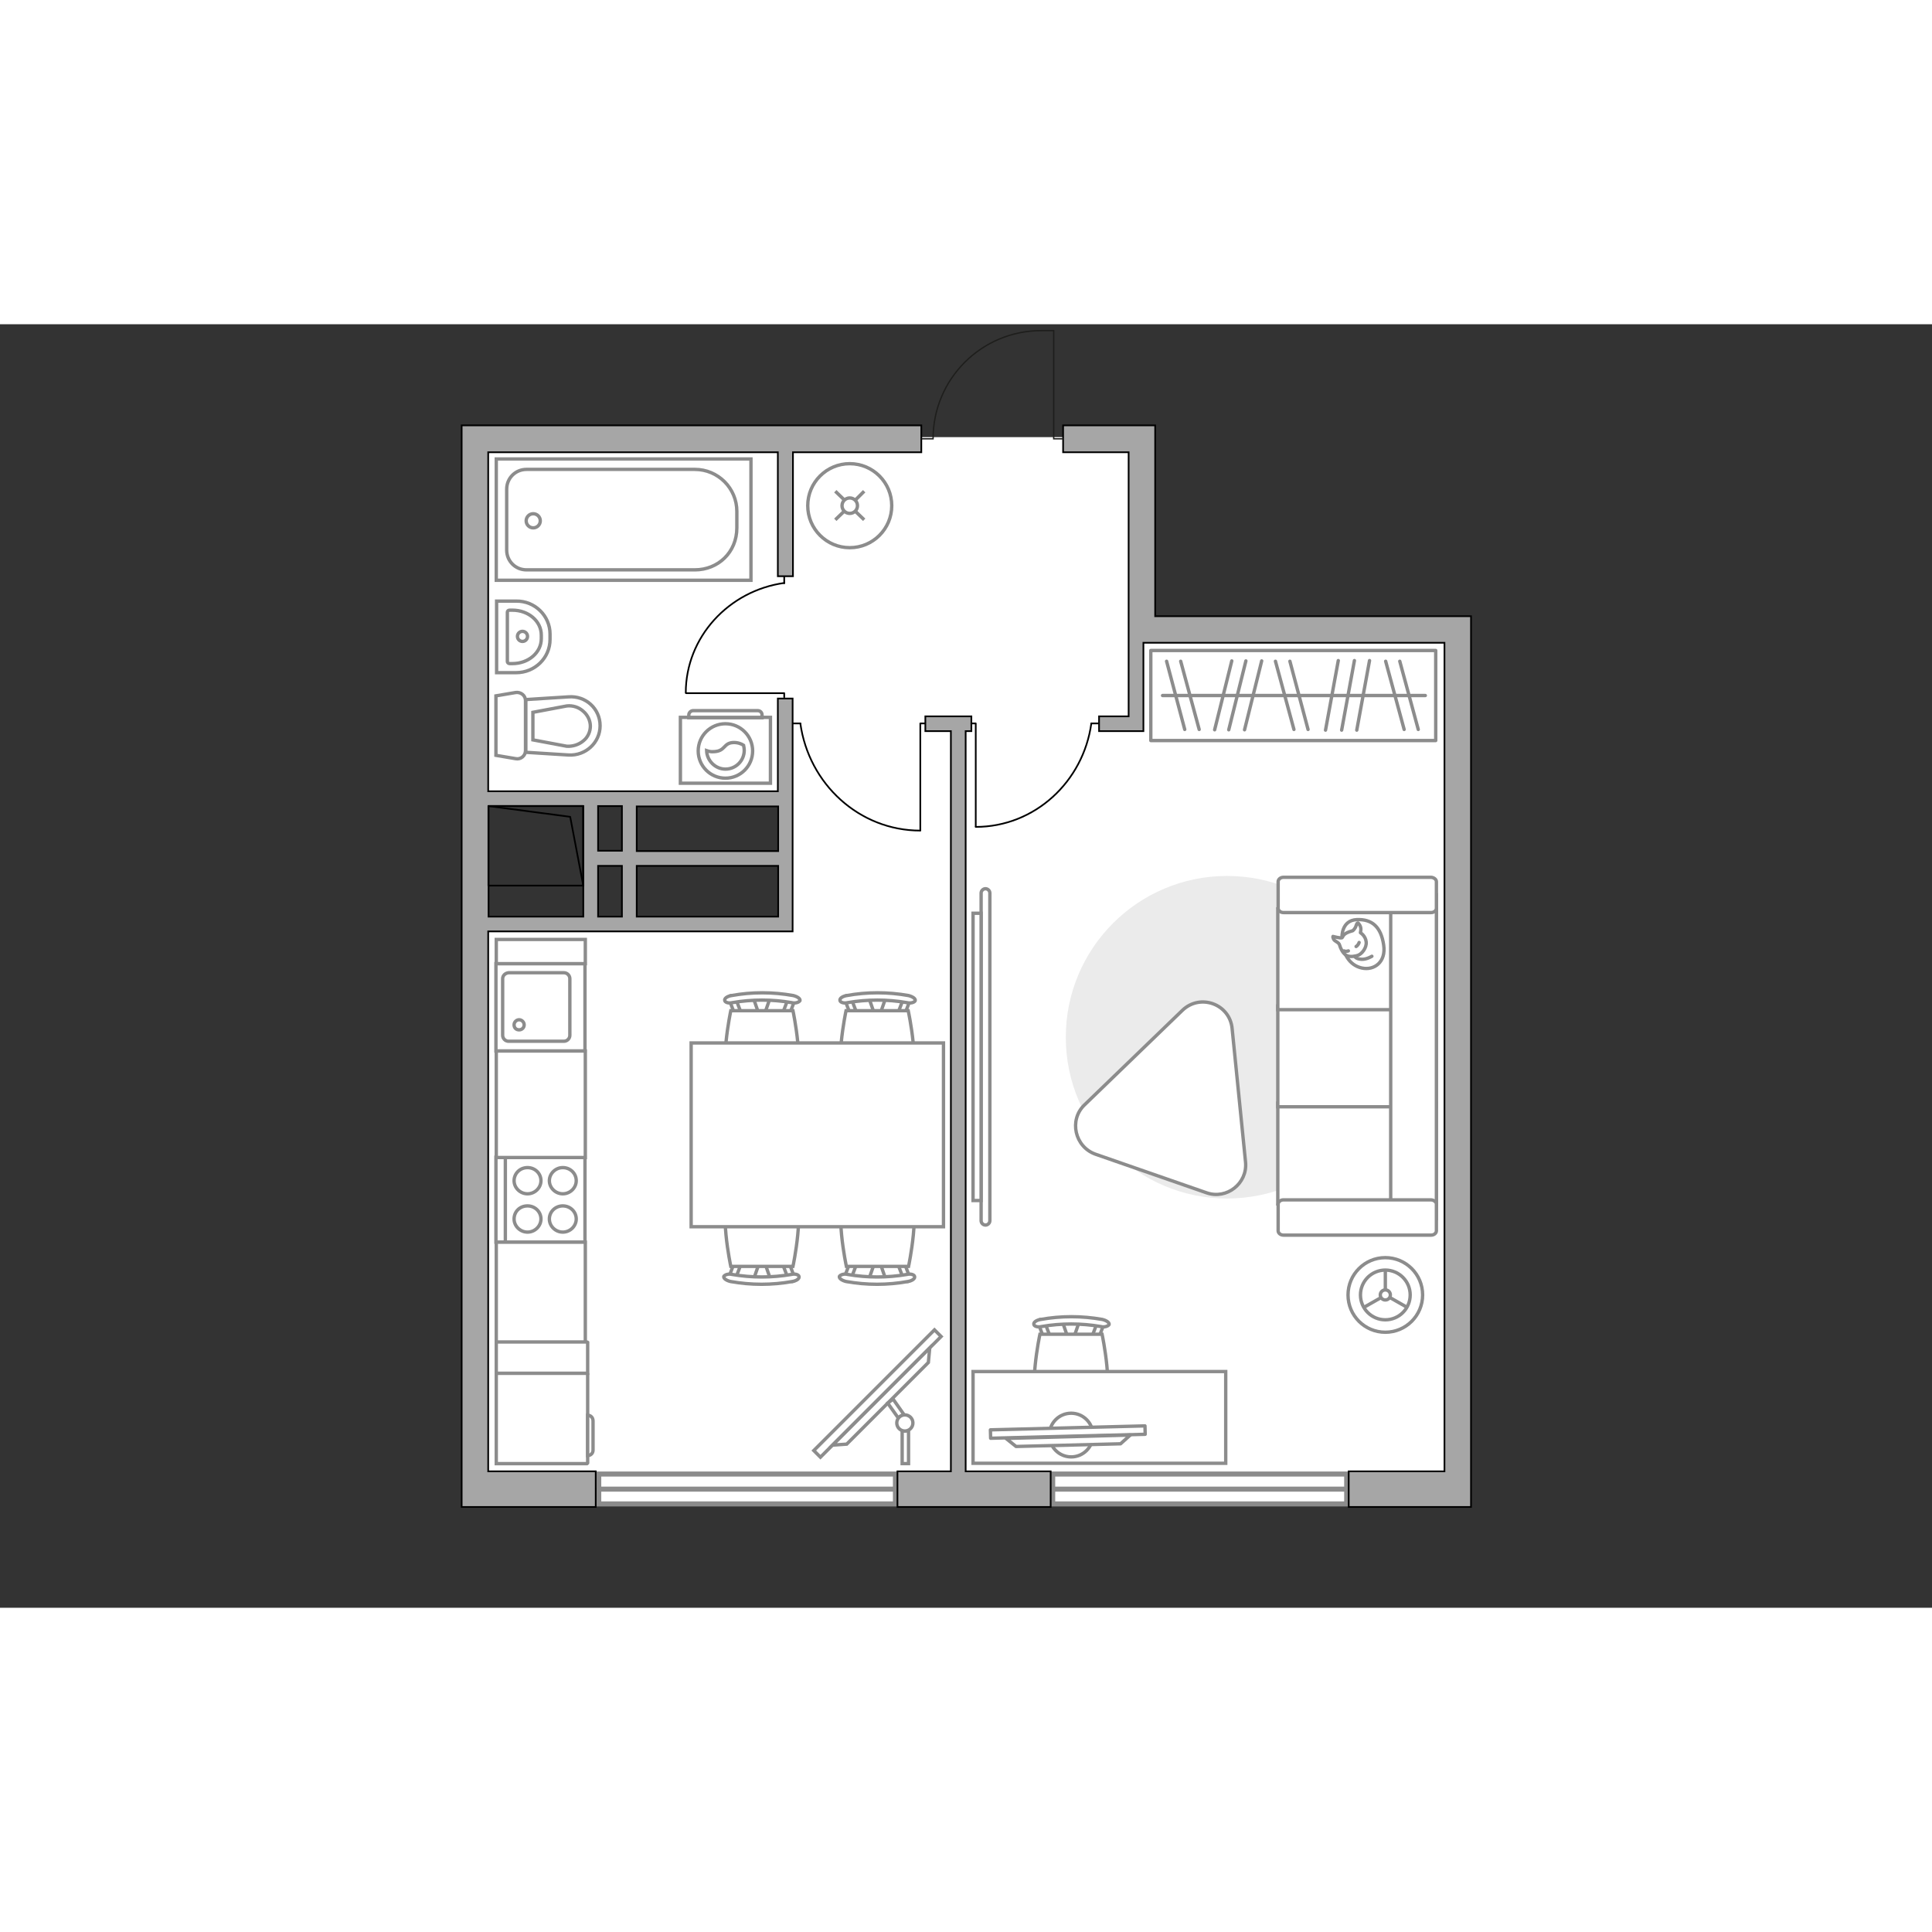 <?xml version="1.0" encoding="utf-8"?>
<!-- Generator: Adobe Illustrator 27.2.0, SVG Export Plug-In . SVG Version: 6.00 Build 0)  -->
<svg version="1.1" xmlns="http://www.w3.org/2000/svg" xmlns:xlink="http://www.w3.org/1999/xlink" x="0px" y="0px"
	 viewBox="0 0 575 382" style="enable-background:new 0 0 575 382;" xml:space="preserve" width="200" height="200">
<rect x="0" y="0" width="575" height="382" fill="#333333" stroke="none"/>
<style type="text/css">
	.st0{fill:#FFFFFF;}
	.st1{fill:#FFFFFF;stroke:#8C8C8C;stroke-width:1.5;stroke-linecap:round;stroke-miterlimit:10;}
	.st2{fill:#A6A6A6;stroke:#000000;stroke-width:0.5;stroke-miterlimit:10;}
	.st3{fill:none;stroke:#1E1E1C;stroke-width:0.4;stroke-miterlimit:10;}
	.st4{fill:none;stroke:#000000;stroke-width:0.5;stroke-linecap:round;stroke-linejoin:round;stroke-miterlimit:10;}
	.st5{fill:#FFFFFF;stroke:#8C8C8C;stroke-miterlimit:10;}
	.st6{fill-rule:evenodd;clip-rule:evenodd;fill:#FFFFFF;fill-opacity:0.1;stroke:#8C8C8C;stroke-miterlimit:10;}
	.st7{fill:#EBEBEB;}
	.st8{fill:#FFFFFF;stroke:#8C8C8C;stroke-linecap:round;stroke-linejoin:round;stroke-miterlimit:10;}
	.st9{fill:none;stroke:#8C8C8C;stroke-linecap:round;stroke-linejoin:round;stroke-miterlimit:10;}
</style>
<g id="bg_1_">
	<polygon class="st0" points="434.7,90.9 434.7,91.3 340.4,91.3 340.4,33.6 142.1,33.6 142.1,140.7 233.8,140.7 233.8,179.1 
		142.1,179.1 142.1,346.2 436.5,346.2 436.5,90.9 	"/>
</g>
<g id="windows_1_">
	<g>
		<rect x="313.3" y="342.2" class="st1" width="87.5" height="8.9"/>
		<line class="st1" x1="313.3" y1="346.7" x2="400.8" y2="346.7"/>
	</g>
	<g>
		<rect x="178.2" y="342.2" class="st1" width="88.3" height="8.9"/>
		<line class="st1" x1="178.2" y1="346.7" x2="266.5" y2="346.7"/>
	</g>
</g>
<g id="plan">
	<g>
		<polygon class="st2" points="432.2,86.9 429.9,86.9 343.8,86.9 343.8,38.1 343.8,31.9 343.8,30.1 316.4,30.1 316.4,38.1 
			335.9,38.1 335.9,93 335.9,94.8 335.9,116.7 327.1,116.7 327.1,121.1 335.9,121.1 338.7,121.1 340.3,121.1 340.3,94.8 343.8,94.8 
			429.9,94.8 429.9,341.4 401.4,341.4 401.4,352 437.8,352 437.8,346.7 437.8,341.4 437.8,86.9 		"/>
		<path class="st2" d="M236,75V38.1h38.2v-8H145.4h-8v8v303.3v5.3v5.3h39.9v-10.6h-32V180.7h86.2h1.8h2.6v-19.5v-4.4v-13.3V139
			v-27.6h-4.4V139h-86.2V38.1h86.2V75H236z M178,143.4h7.1v13.3H178V143.4z M178,161.2h7.1v15.1H178V161.2z M231.6,176.3h-42.1
			v-15.1h42.1V176.3z M231.6,156.8h-42.1v-13.3h42.1V156.8z M173.6,143.4v32.9h-28.2v-32.9H173.6z"/>
		<polygon class="st2" points="287.4,121.1 289.1,121.1 289.1,116.7 275.4,116.7 275.4,121.1 283,121.1 283,341.4 267.1,341.4 
			267.1,352 312.7,352 312.7,341.4 287.4,341.4 		"/>
	</g>
	<path class="st3" d="M316.4,34.1h-2.8l0-32.2l-3.7,0c-17.8,0-32.2,14.4-32.2,32.2v0l-3.4,0"/>
	<g>
		<polyline class="st4" points="145.4,143.4 169.7,146.6 173.6,167.1 		"/>
		
			<rect x="147.6" y="141.2" transform="matrix(5.293082e-07 1 -1 5.293082e-07 314.757 -4.226)" class="st4" width="23.7" height="28.2"/>
	</g>
	<g>
		<path id="Vector_134_00000011717905574155409280000002896970298545765564_" class="st5" d="M163.7,92.2v1.6
			c0,5.5-4.5,9.9-10.1,9.9h-5.8V82.4h5.8C159.2,82.3,163.7,86.8,163.7,92.2z"/>
		<path id="Vector_133_00000165213093847488224790000011059601961064664732_" class="st5" d="M161.1,92.5v1.1c0,4.1-3.8,7.4-8.6,7.4
			h-0.8c-0.4,0-0.7-0.3-0.7-0.6V85.7c0-0.4,0.3-0.6,0.7-0.6h0.8C157.3,85.1,161.1,88.4,161.1,92.5z"/>
		<circle class="st5" cx="155.5" cy="92.9" r="1.5"/>
	</g>
	<g>
		<path id="wc_00000163775873239657793160000001781627001073113473_" class="st5" d="M168.7,113.4"/>
		<g id="Group_26_00000026847399911217085850000002974018540140395177_">
			<path id="Vector_130_00000039107245462981857430000005629260237854916531_" class="st5" d="M156.4,112l0,14.9
				c0,1.5-1.4,2.7-2.9,2.4l-5.9-1l0-17.7l5.9-1C155,109.4,156.4,110.5,156.4,112z"/>
			<path id="Vector_131_00000083800291593668728080000015829616709113452681_" class="st5" d="M178.6,119.5c0,5-4.3,9-9.4,8.7
				l-12.7-0.8l0-15.7l12.7-0.8C174.3,110.5,178.6,114.4,178.6,119.5z"/>
			<path id="Vector_132_00000005245400204896646880000004120011983515081650_" class="st5" d="M158.6,123.7l10.1,1.9
				c1.8,0.1,3.6-0.5,4.9-1.6c1.4-1.1,2.1-2.8,2.1-4.4s-0.8-3.3-2.1-4.4c-1.3-1.2-3.1-1.8-4.9-1.6l-10.1,1.9V123.7z"/>
		</g>
	</g>
	<g>
		<g>
			<path id="Vector_135_00000062878836125826437960000005641653984616089994_" class="st5" d="M223.5,76.2h-75.8V40.1h75.8V76.2z"/>
			<path id="Vector_136_00000111164630290872255110000001579420042017827470_" class="st5" d="M219.3,55.7v4.9
				c0,7.3-5.6,12.5-12.5,12.5h-50.1c-3.3,0-5.9-2.6-5.9-5.9V49.1c0-3.3,2.6-5.9,5.9-5.9h50.1C213.7,43.2,219.3,48.8,219.3,55.7z"/>
		</g>
		<circle class="st5" cx="158.7" cy="58.5" r="2.1"/>
	</g>
	<g>
		<g id="Group_27_00000027592118282080181860000005372482973061017755_">
			<path id="Vector_140_00000086693030292227834100000008626909401391267513_" class="st5" d="M174.1,216.3l0-26l-26.5,0l0,26
				L174.1,216.3z"/>
		</g>
		<path id="Vector_141_00000054263146771538873390000006340649266059024314_" class="st5" d="M149.6,194.8l0,16.8
			c0,1,0.8,1.8,1.8,1.8l16.4,0c1,0,1.8-0.8,1.8-1.8l0-16.8c0-1-0.8-1.8-1.8-1.8l-16.4,0C150.4,193.1,149.6,193.8,149.6,194.8z"/>
		<path id="Vector_139_00000158015402090658628390000015674944526231743376_" class="st5" d="M156,208.5c0,0.9-0.7,1.5-1.5,1.5
			c-0.9,0-1.5-0.6-1.5-1.5c0-0.8,0.7-1.5,1.5-1.5C155.3,207,156,207.7,156,208.5z"/>
	</g>
	<g>
		<path id="Vector_142_00000022519263525548995290000000942462224004761532_" class="st5" d="M174.1,273.2l0-25.3l-26.5,0l0,25.3
			L174.1,273.2z"/>
		<g id="Group_28_00000041261429346252337840000003720764838063641747_">
			<g id="Group_29_00000080167826306954022660000010755855420041924791_">
				<path id="Vector_143_00000041276569712399448330000010243323388580250516_" class="st5" d="M163.5,254.9c0,2.1,1.8,3.9,4,3.9
					c2.2,0,4-1.8,4-3.9c0-2.2-1.8-3.9-4-3.9C165.3,251,163.5,252.8,163.5,254.9z"/>
				<path id="Vector_144_00000118373647316599654560000002820249937039800481_" class="st5" d="M153,254.9c0,2.1,1.8,3.9,4,3.9
					c2.2,0,4-1.8,4-3.9c0-2.2-1.8-3.9-4-3.9C154.7,251,153,252.8,153,254.9z"/>
			</g>
			<g id="Group_30_00000151518958461573466870000012869817613103934650_">
				<path id="Vector_145_00000088850556840958542970000006512353314621954236_" class="st5" d="M163.5,266.3c0,2.1,1.8,3.9,4,3.9
					c2.2,0,4-1.8,4-3.9c0-2.2-1.8-3.9-4-3.9C165.3,262.4,163.5,264.1,163.5,266.3z"/>
				<path id="Vector_146_00000000221493301624339090000003257033329613447559_" class="st5" d="M153,266.3c0,2.1,1.8,3.9,4,3.9
					c2.2,0,4-1.8,4-3.9c0-2.2-1.8-3.9-4-3.9C154.7,262.4,153,264.1,153,266.3z"/>
			</g>
		</g>
		<path id="Vector_147_00000009549578481822615070000004960217321681044625_" class="st5" d="M150.4,247.9l0,25"/>
	</g>
</g>
<g id="furniture_1_">
	<g id="Group_34_00000147899057356362882730000016775056207735663233_">
		<path id="Vector_158_00000105422648913617033870000014378610461850454164_" class="st4" d="M204.2,109.8l29.2,0v1.2"/>
		<path id="Vector_159_00000084516861885810258670000013102661158780497823_" class="st4" d="M233.4,75.1v2"/>
		<path id="Vector_160_00000044879542417028572410000003038234250844857519_" class="st4" d="M233.4,77
			c-16.5,2.3-29.3,16.1-29.3,32.7"/>
	</g>
	<g>
		<g>
			<path class="st5" d="M229.3,117l-26.8,0l0,19.6l26.8,0L229.3,117z"/>
			<path class="st6" d="M225.5,115l-19.2,0c-0.7,0-1.3,0.6-1.3,1.3v0.8l21.8,0v-0.8C226.8,115.5,226.2,115,225.5,115z"/>
		</g>
		<g>
			<circle class="st5" cx="215.9" cy="127" r="8.1"/>
			<path class="st5" d="M218.1,124.5c-2.8,0.2-2.2,2.5-5.5,2.7c-1.1,0.1-1.7-0.1-2.3-0.3c0.1,3,2.6,5.5,5.6,5.5
				c3.1,0,5.6-2.5,5.6-5.6c0-0.5-0.1-1-0.2-1.5C220.7,124.9,219.5,124.4,218.1,124.5z"/>
		</g>
	</g>
	<g id="Group_34_00000091708171660455478180000011710458694341977769_">
		<path id="Vector_158_00000047049194012563846570000003397827361748554119_" class="st4" d="M273.9,150.6l0-31.8h1.4"/>
		<path id="Vector_159_00000181788513495575227530000002940757260389082027_" class="st4" d="M236,118.8l2.2,0"/>
		<path id="Vector_160_00000114753928080121937520000004873997843189541567_" class="st4" d="M238.2,118.8
			c2.5,18,17.5,31.9,35.7,31.9"/>
	</g>
	<rect x="147.7" y="183.1" class="st5" width="26.5" height="7.2"/>
	<rect x="147.7" y="216.3" class="st5" width="26.5" height="31.7"/>
	<rect x="147.7" y="273.2" class="st5" width="26.5" height="65.9"/>
	<g>
		<path id="Vector_8_00000168094300478571266670000007749532737306246836_" class="st5" d="M174.9,338.9l0-26.5
			c0-0.1-0.1-0.2-0.2-0.2h-27l0,26.9l27,0C174.8,339,174.9,339,174.9,338.9z"/>
		<path id="Vector_8_00000150087343327921756620000001759510628601307521_" class="st5" d="M174.9,312.2V303c0,0-0.1-0.1-0.2-0.1
			l-27,0v9.3h27C174.8,312.2,174.9,312.2,174.9,312.2z"/>
		<path id="Vector_9_00000025435090647443524350000011204044334919122349_" class="st5" d="M174.9,324.7v12c0.9,0,1.6-0.7,1.6-1.6
			v-8.7C176.5,325.4,175.8,324.7,174.9,324.7z"/>
	</g>
	<g id="Group_2_00000026844350137505755000000015059390464357750675_">
		<g id="Group_3_00000096760159610195623280000010457291531850360973_">
			<path id="Vector_10_00000007426568567131816480000005944360991747523501_" class="st5" d="M263.6,200.5l-1.8,5.2h-1.4l-1.8-5.2
				H263.6z"/>
		</g>
		<g id="Group_4_00000168822837960233943280000011721436792711726267_">
			<path id="Vector_11_00000036211007438310069100000004700273491683424908_" class="st5" d="M253.8,205.5c-0.5,0-0.9-0.3-0.9-0.6
				l-1.6-4.2c-0.2-0.4,0.2-0.8,0.7-0.9c0.6-0.1,1.1,0.2,1.2,0.5l1.6,4.2c0.2,0.4-0.2,0.8-0.7,0.9C254,205.5,253.9,205.5,253.8,205.5
				z"/>
		</g>
		<g id="Group_5_00000155850116351626621360000016564240165647613624_">
			<path id="Vector_12_00000178890064420631909690000004596179645274198441_" class="st5" d="M268.4,205.5c-0.1,0-0.2,0-0.3,0
				c-0.6-0.1-0.9-0.5-0.7-0.9l1.6-4.2c0.2-0.4,0.7-0.6,1.3-0.5c0.6,0.1,0.9,0.5,0.7,0.9l-1.6,4.2
				C269.3,205.3,268.9,205.5,268.4,205.5z"/>
		</g>
		<path id="Vector_13_00000001639507825708990380000017655439222149649296_" class="st5" d="M270.3,225.9c-3.3,3.3-15.2,3.3-18.5,0
			c-3.8-3.8,0-21.6,0-21.6h18.5C270.3,204.3,274.2,222.1,270.3,225.9z"/>
		<path id="Vector_14_00000064339153438773265500000000195957893407936941_" class="st5" d="M269.9,201.9c-5.8-1-11.8-1-17.6,0
			c-1.2,0.3-2.2-0.1-2.3-0.6c-0.2-0.6,0.7-1.3,2-1.5c6-1.1,12.3-1.1,18.4,0c1.2,0.3,2.1,0.9,2,1.5
			C272.2,201.8,271.1,202.2,269.9,201.9z"/>
	</g>
	<g id="Group_2_00000104672510913332738550000013413797599250526377_">
		<g id="Group_3_00000015318962469511812400000006940240819228714902_">
			<path id="Vector_10_00000153697455703017661850000013893662233925636005_" class="st5" d="M229.2,200.5l-1.8,5.2H226l-1.8-5.2
				H229.2z"/>
		</g>
		<g id="Group_4_00000031174910754668008920000005471352399956557713_">
			<path id="Vector_11_00000056413478152593139020000014979453601352292740_" class="st5" d="M219.4,205.5c-0.5,0-0.9-0.3-0.9-0.6
				l-1.6-4.2c-0.2-0.4,0.2-0.8,0.7-0.9c0.6-0.1,1.1,0.2,1.2,0.5l1.6,4.2c0.2,0.4-0.2,0.8-0.7,0.9
				C219.6,205.5,219.5,205.5,219.4,205.5z"/>
		</g>
		<g id="Group_5_00000181797464171180919130000014599448831902140856_">
			<path id="Vector_12_00000003787074287648567610000014637430066635577535_" class="st5" d="M234.1,205.5c-0.1,0-0.2,0-0.3,0
				c-0.6-0.1-0.9-0.5-0.7-0.9l1.6-4.2c0.2-0.4,0.7-0.6,1.3-0.5c0.6,0.1,0.9,0.5,0.7,0.9l-1.6,4.2
				C234.9,205.3,234.5,205.5,234.1,205.5z"/>
		</g>
		<path id="Vector_13_00000000901095430500674350000010682323070334515083_" class="st5" d="M236,225.9c-3.3,3.3-15.2,3.3-18.5,0
			c-3.8-3.8,0-21.6,0-21.6H236C236,204.3,239.8,222.1,236,225.9z"/>
		<path id="Vector_14_00000080203562153005976740000004760294450693741739_" class="st5" d="M235.6,201.9c-5.8-1-11.8-1-17.6,0
			c-1.2,0.3-2.2-0.1-2.3-0.6c-0.2-0.6,0.7-1.3,2-1.5c6-1.1,12.3-1.1,18.4,0c1.2,0.3,2.1,0.9,2,1.5
			C237.8,201.8,236.7,202.2,235.6,201.9z"/>
	</g>
	<g id="Group_2_00000015327467642280652480000013029275812556661382_">
		<g id="Group_3_00000041254165324269500660000000319077397566271112_">
			<path id="Vector_10_00000093898697938012273070000010036059492610811570_" class="st5" d="M224.3,284.2l1.8-5.2h1.4l1.8,5.2
				H224.3z"/>
		</g>
		<g id="Group_4_00000158716552359871817530000008256236483014917267_">
			<path id="Vector_11_00000068657837652149592320000010361623403136898456_" class="st5" d="M234.1,279.2c0.5,0,0.9,0.3,0.9,0.6
				l1.6,4.2c0.2,0.4-0.2,0.8-0.7,0.9c-0.6,0.1-1.1-0.2-1.2-0.5l-1.6-4.2c-0.2-0.4,0.2-0.8,0.7-0.9
				C233.9,279.2,233.9,279.2,234.1,279.2z"/>
		</g>
		<g id="Group_5_00000062891145008115484820000011915286567830439819_">
			<path id="Vector_12_00000170978393930528371450000015029914216039012265_" class="st5" d="M219.4,279.2c0.1,0,0.2,0,0.3,0
				c0.6,0.1,0.9,0.5,0.7,0.9l-1.6,4.2c-0.2,0.4-0.7,0.6-1.3,0.5c-0.6-0.1-0.9-0.5-0.7-0.9l1.6-4.2
				C218.5,279.5,219,279.2,219.4,279.2z"/>
		</g>
		<path id="Vector_13_00000147917344712047952520000003795634012070051720_" class="st5" d="M217.5,258.8c3.3-3.3,15.2-3.3,18.5,0
			c3.8,3.8,0,21.6,0,21.6h-18.5C217.5,280.4,213.7,262.7,217.5,258.8z"/>
		<path id="Vector_14_00000180358871578350562650000015596856999946971272_" class="st5" d="M217.9,282.8c5.8,1,11.8,1,17.6,0
			c1.2-0.3,2.2,0.1,2.3,0.6c0.2,0.6-0.7,1.3-2,1.5c-6,1.1-12.3,1.1-18.4,0c-1.2-0.3-2.1-0.9-2-1.5
			C215.7,282.9,216.8,282.5,217.9,282.8z"/>
	</g>
	<g id="Group_2_00000089559167087613447430000006657075803131842238_">
		<g id="Group_3_00000085963190375535224880000009543463660501450890_">
			<path id="Vector_10_00000041978998712873898560000001316515118268600728_" class="st5" d="M258.6,284.2l1.8-5.2h1.4l1.8,5.2
				H258.6z"/>
		</g>
		<g id="Group_4_00000086670863548469825550000006357525947029226900_">
			<path id="Vector_11_00000149362281997664988860000012938221869859438258_" class="st5" d="M268.4,279.2c0.5,0,0.9,0.3,0.9,0.6
				l1.6,4.2c0.2,0.4-0.2,0.8-0.7,0.9c-0.6,0.1-1.1-0.2-1.2-0.5l-1.6-4.2c-0.2-0.4,0.2-0.8,0.7-0.9
				C268.3,279.2,268.3,279.2,268.4,279.2z"/>
		</g>
		<g id="Group_5_00000078735667357338334560000008519102432908303011_">
			<path id="Vector_12_00000040559196690820187790000015272964409121932204_" class="st5" d="M253.8,279.2c0.1,0,0.2,0,0.3,0
				c0.6,0.1,0.9,0.5,0.7,0.9l-1.6,4.2c-0.2,0.4-0.7,0.6-1.3,0.5c-0.6-0.1-0.9-0.5-0.7-0.9l1.6-4.2
				C252.9,279.5,253.3,279.2,253.8,279.2z"/>
		</g>
		<path id="Vector_13_00000100368881038912169190000015299859085483868842_" class="st5" d="M251.9,258.8c3.3-3.3,15.2-3.3,18.5,0
			c3.8,3.8,0,21.6,0,21.6h-18.5C251.9,280.4,248.1,262.7,251.9,258.8z"/>
		<path id="Vector_14_00000082327769440233718420000012287469094680810413_" class="st5" d="M252.3,282.8c5.8,1,11.8,1,17.6,0
			c1.2-0.3,2.2,0.1,2.3,0.6c0.2,0.6-0.7,1.3-2,1.5c-6,1.1-12.3,1.1-18.4,0c-1.2-0.3-2.1-0.9-2-1.5
			C250.1,282.9,251.2,282.5,252.3,282.8z"/>
	</g>
	<path id="Vector_35_00000073683669018213533020000000323621933161941163_" class="st5" d="M205.7,213.9h75.1v54.7h-60.7h-14.4
		V213.9z"/>
	<g>
		
			<rect x="235.8" y="316.8" transform="matrix(0.707 -0.707 0.707 0.707 -148.489 277.94)" class="st5" width="50.8" height="2.8"/>
		<polygon class="st5" points="276.3,309 252,333.3 247.8,333.6 276.7,304.7 		"/>
		<g>
			<path class="st5" d="M269.3,329.4c0.4,0,0.7-0.1,1.1-0.3v10h-1.9l0-9.9C268.8,329.3,269,329.4,269.3,329.4z"/>
			<path class="st5" d="M269.1,324.6c-0.7,0.1-1.3,0.4-1.7,1l-3.2-4.5l1.6-1.2L269.1,324.6z"/>
		</g>
		<circle class="st5" cx="269.3" cy="327" r="2.4"/>
	</g>
	<g>
		<circle class="st5" cx="252.9" cy="54" r="12.5"/>
		<line class="st5" x1="257.2" y1="49.7" x2="254.7" y2="52.2"/>
		<circle class="st5" cx="252.9" cy="54" r="2.3"/>
		<line class="st5" x1="251.2" y1="55.7" x2="248.6" y2="58.2"/>
		<line class="st5" x1="257.2" y1="58.2" x2="254.7" y2="55.8"/>
		<line class="st5" x1="251.2" y1="52.2" x2="248.6" y2="49.7"/>
	</g>
	<g id="Group_34_00000157303128141399373480000008510103422713603473_">
		<path id="Vector_158_00000125588127601968203380000017428837427268156828_" class="st4" d="M290.4,149.5l0-30.7h-1.3"/>
		<path id="Vector_159_00000155826062045300041690000001653412757925803648_" class="st4" d="M326.9,118.8h-2.1"/>
		<path id="Vector_160_00000116925017866685247780000003869484892961742767_" class="st4" d="M324.8,118.8
			c-2.4,17.4-16.9,30.8-34.4,30.8"/>
	</g>
	<g>
		<circle class="st5" cx="412.3" cy="288.9" r="11.1"/>
		<circle class="st5" cx="412.3" cy="288.9" r="7.4"/>
		<circle class="st5" cx="412.3" cy="288.9" r="1.5"/>
		<path class="st5" d="M412.3,288.9"/>
		<line class="st5" x1="412.3" y1="287.4" x2="412.3" y2="281.5"/>
		<line class="st5" x1="413.7" y1="289.7" x2="418.8" y2="292.6"/>
		<line class="st5" x1="411" y1="289.7" x2="405.9" y2="292.6"/>
	</g>
	<path id="Vector_00000104695943870318096400000012585426783052230317_" class="st7" d="M413.2,212.2c0-26.5-21.5-48-48-48
		c-26.5,0-48,21.5-48,48s21.5,48,48,48C391.7,260.2,413.2,238.7,413.2,212.2z"/>
	<path class="st8" d="M326,247l33.1,11.5c6,2.1,12.2-2.8,11.6-9.1l-4-39.8c-0.7-7.3-9.5-10.5-14.8-5.4l-29.2,28.2
		C318.1,236.9,319.9,244.8,326,247z"/>
	<g>
		<path id="Vector_54_00000083779523083348480840000006297935290127462022_" class="st5" d="M427.5,261.8v-30h-47.2v30H427.5z"/>
		<path id="Vector_55_00000018949621450456633690000014053866036622876292_" class="st5" d="M427.5,232.9v-30h-47.2v30H427.5z"/>
		<path id="Vector_56_00000080172232866079425330000014373885845051724465_" class="st5" d="M427.5,204v-30h-47.2v30H427.5z"/>
		<path id="Vector_57_00000180352664073136105000000009201145024375137948_" class="st5" d="M413.9,263.3l13.6,2.8v-96.3h-13.6
			V263.3z"/>
		<path id="Vector_58_00000155841785482612102050000000539878205443409804_" class="st5" d="M425.8,260.6H382
			c-0.9,0-1.6,0.6-1.6,1.3v7.9c0,0.7,0.7,1.3,1.6,1.3h43.9c0.9,0,1.6-0.6,1.6-1.3v-7.9C427.5,261.2,426.7,260.6,425.8,260.6z"/>
		<path id="Vector_59_00000034796004747605400490000015173566181799905967_" class="st5" d="M425.8,164.6H382
			c-0.9,0-1.6,0.6-1.6,1.3v7.9c0,0.7,0.7,1.3,1.6,1.3h43.9c0.9,0,1.6-0.6,1.6-1.3v-7.9C427.5,165.2,426.7,164.6,425.8,164.6z"/>
		<g>
			<path class="st8" d="M399.4,182.4c0,0-0.2-5,4.4-5.2c4.6-0.2,7.2,2.2,8,7.5c0.8,5.2-2.9,7.7-6.5,6.9
				C401.7,190.8,399.4,187.4,399.4,182.4z"/>
			<path class="st8" d="M402.6,180.5c0,0,0.7-0.5,1-1.5s0.6-0.8,0.6-0.8s1,0.9,0.8,2.2c-0.1,0.7-0.1,0.7-0.1,0.7s1.5,0.9,1.7,2.7
				c0.2,1.8-1.3,3.6-2.4,4c-1.1,0.4-2.8,0.6-3.7-0.1c-0.9-0.6-1.6-2.1-1.8-2.9c-0.2-0.9-1.5-1.1-1.8-1.8s-0.2-0.8-0.2-0.8
				s2.3,0.6,2.7,0.4C399.8,182.3,399.5,181.3,402.6,180.5z"/>
			<path class="st8" d="M403.6,185.2c0,0,0.6-0.3,0.9-1.2"/>
			<path class="st8" d="M401.3,186.5c0,0-0.7,0.3-1.3,0"/>
			<path class="st9" d="M403.2,188.1c0,0,0.2,0.8,2,0.9c1.5,0.1,3.1-0.9,3.1-0.9"/>
		</g>
	</g>
	<g>
		<path class="st5" d="M292,169.3c0-0.7,0.6-1.3,1.3-1.3c0.7,0,1.3,0.6,1.3,1.3l0,97.5c0,0.7-0.6,1.3-1.3,1.3s-1.3-0.6-1.3-1.3
			L292,169.3z"/>
		<rect x="289.6" y="175.3" class="st5" width="2.4" height="85.5"/>
	</g>
	<rect x="342.5" y="97.1" class="st9" width="84.8" height="26.8"/>
	<line class="st9" x1="394.5" y1="120.8" x2="398.3" y2="100.1"/>
	<line class="st9" x1="399.3" y1="120.8" x2="403.1" y2="100.1"/>
	<line class="st9" x1="403.8" y1="120.8" x2="407.6" y2="100.1"/>
	<line class="st9" x1="385.1" y1="120.6" x2="379.6" y2="100.3"/>
	<line class="st9" x1="389.3" y1="120.6" x2="383.9" y2="100.3"/>
	<line class="st9" x1="352.6" y1="120.6" x2="347.2" y2="100.3"/>
	<line class="st9" x1="356.9" y1="120.6" x2="351.4" y2="100.3"/>
	<line class="st9" x1="417.9" y1="120.6" x2="412.4" y2="100.3"/>
	<line class="st9" x1="422.1" y1="120.6" x2="416.6" y2="100.3"/>
	<line class="st9" x1="361.5" y1="120.7" x2="366.6" y2="100.2"/>
	<line class="st9" x1="370.4" y1="120.7" x2="375.5" y2="100.2"/>
	<line class="st9" x1="365.7" y1="120.7" x2="370.8" y2="100.2"/>
	<line class="st9" x1="346" y1="110.5" x2="424.2" y2="110.5"/>
	<g id="Group_2_00000036954594144838191640000009055079780490887830_">
		<g id="Group_3_00000147922295739605384880000004002345694370490281_">
			<path id="Vector_10_00000183966007506882077630000002589828802975540153_" class="st5" d="M321.2,296.9l-1.8,5.2h-1.4l-1.8-5.2
				H321.2z"/>
		</g>
		<g id="Group_4_00000139276496017660159980000011997555791037989274_">
			<path id="Vector_11_00000076585832390310329520000000506400560870787456_" class="st5" d="M311.4,301.9c-0.5,0-0.9-0.3-0.9-0.6
				l-1.6-4.2c-0.2-0.4,0.2-0.8,0.7-0.9c0.6-0.1,1.1,0.2,1.2,0.5l1.6,4.2c0.2,0.4-0.2,0.8-0.7,0.9
				C311.6,301.9,311.5,301.9,311.4,301.9z"/>
		</g>
		<g id="Group_5_00000008115312795060792880000000917551231458698930_">
			<path id="Vector_12_00000173867308048400394540000008431458688123297154_" class="st5" d="M326.1,301.9c-0.1,0-0.2,0-0.3,0
				c-0.6-0.1-0.9-0.5-0.7-0.9l1.6-4.2c0.2-0.4,0.7-0.6,1.3-0.5c0.6,0.1,0.9,0.5,0.7,0.9l-1.6,4.2C327,301.6,326.5,301.9,326.1,301.9
				z"/>
		</g>
		<path id="Vector_13_00000116937523717251427640000001979349244260793535_" class="st5" d="M328,322.2c-3.3,3.3-15.2,3.3-18.5,0
			c-3.8-3.8,0-21.6,0-21.6H328C328,300.6,331.8,318.4,328,322.2z"/>
		<path id="Vector_14_00000055704502264259087870000016668205106349194927_" class="st5" d="M327.6,298.3c-5.8-1-11.8-1-17.6,0
			c-1.2,0.3-2.2-0.1-2.3-0.6c-0.2-0.6,0.7-1.3,2-1.5c6-1.1,12.3-1.1,18.4,0c1.2,0.3,2.1,0.9,2,1.5
			C329.8,298.2,328.7,298.6,327.6,298.3z"/>
	</g>
	<path id="Vector_36_00000133493571278454068690000012374037597107980981_" class="st5" d="M289.6,311.7h75.2v27.3H304h-14.4V311.7z
		"/>
	<g>
		<circle class="st8" cx="318.8" cy="330.6" r="6.5"/>
		<g>
			
				<rect x="294.9" y="328.6" transform="matrix(-1 2.554044e-02 -2.554044e-02 -1 644.123 651.442)" class="st8" width="46" height="2.5"/>
			<polygon class="st8" points="302.4,334 333.5,333.2 336.4,330.6 299.4,331.6 			"/>
		</g>
	</g>
</g>
<g id="points">
	<path id="kitchen" class="st0" d="M236.8,241.4"/>
	<path id="bedroom" class="st0" d="M350.1,237.9"/>
	<path id="hallway" class="st0" d="M285.3,77.2"/>
	<path id="wc_x5F_bedroom" class="st0" d="M191.6,94.9"/>
</g>
</svg>
